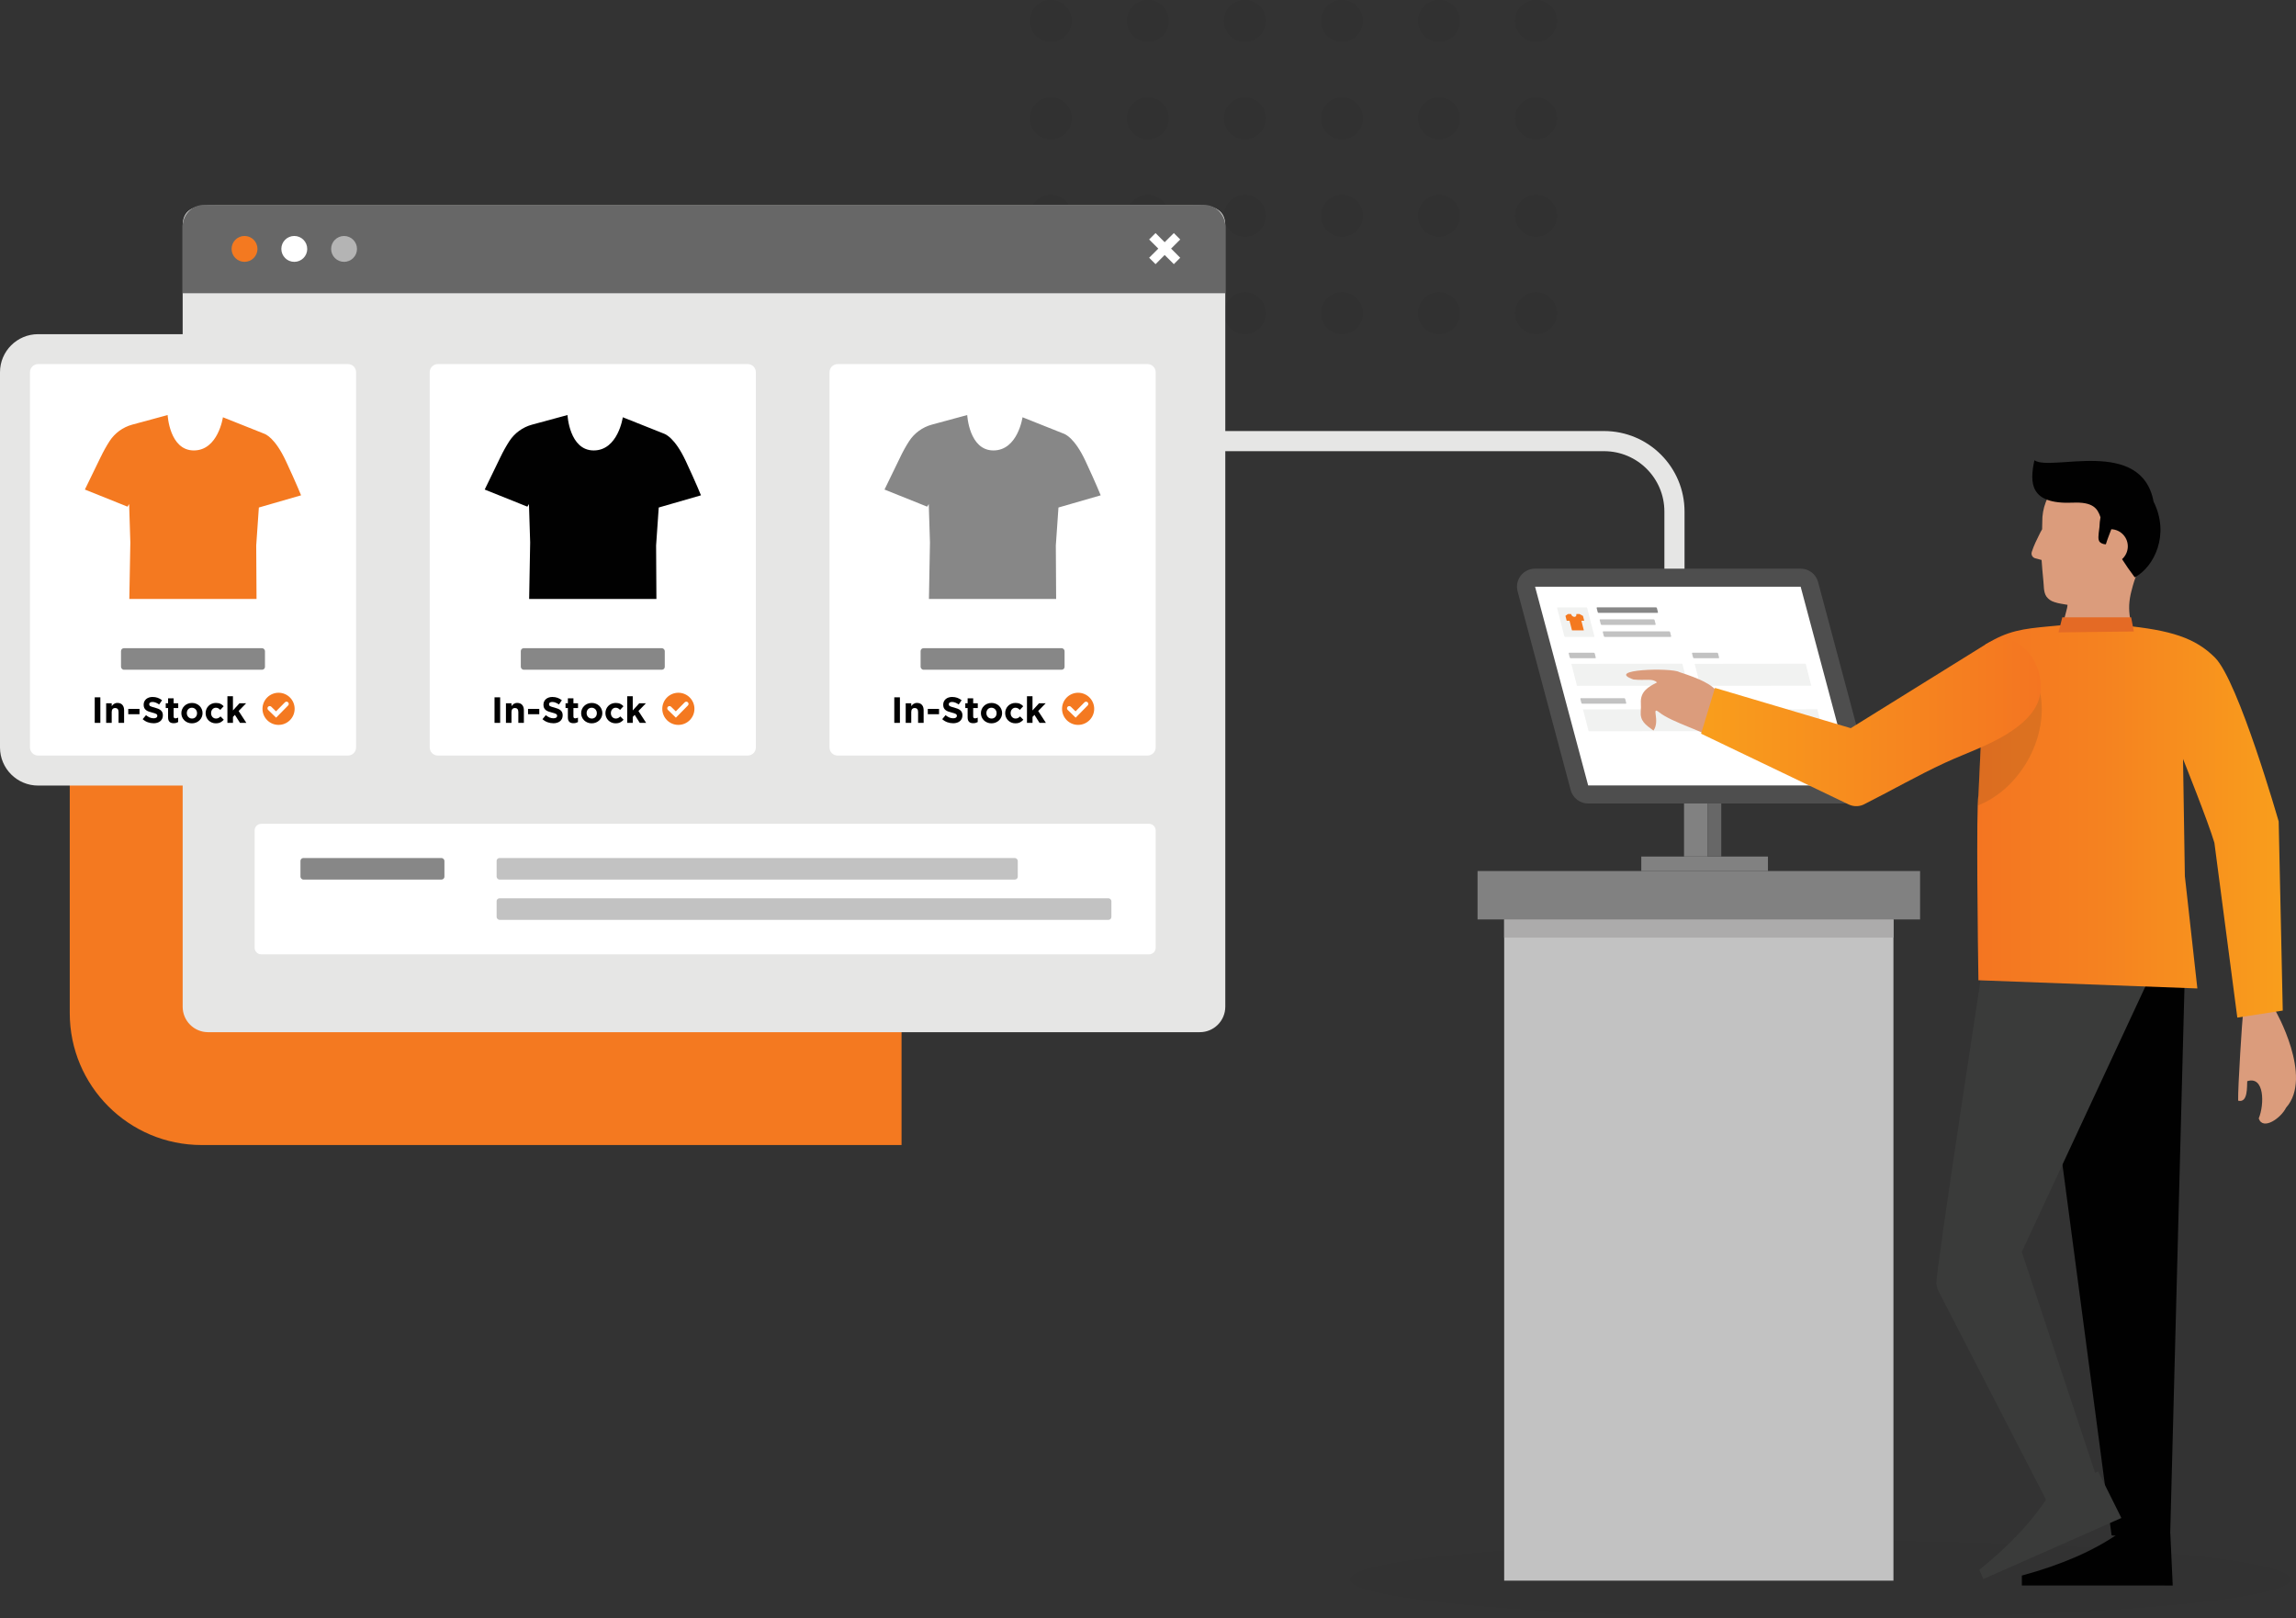 <?xml version="1.0" encoding="UTF-8"?>
<svg id="uuid-556d4135-2c55-48d5-8dad-841bb42ad1ce" data-name="Layer 2" xmlns="http://www.w3.org/2000/svg" xmlns:xlink="http://www.w3.org/1999/xlink" viewBox="0 0 1331.38 938.39">
  <rect x="0" y="0" width="1331.38" height="938.39" fill="#333333" stroke="none"/>
  <defs>
    <style>
      .uuid-a4b01e29-d196-486b-8ede-de07fa6ad8f0 {
        opacity: .05;
      }

      .uuid-b0521774-a3a7-45e0-b6fa-5845093ae5ad {
        fill: #f47920;
      }

      .uuid-acd65670-a5f0-4f4c-9e2e-8bda656ee10d, .uuid-a84330aa-e5b6-48f3-a233-87204295ff68, .uuid-c9b78dc3-5654-4ccf-8122-1642f14efe68 {
        fill: #010101;
      }

      .uuid-d4073f08-71be-4854-8bba-a71583aa7de4 {
        fill: #676767;
      }

      .uuid-85f9df8b-8b71-4836-bb4c-9845deef0fdc {
        fill: #e6e6e5;
      }

      .uuid-28e9a524-4614-4f94-8451-3f37c7a57a9a, .uuid-3b18e593-fa42-4c64-ac6b-71e1ef783e71 {
        fill: #fff;
      }

      .uuid-7575e2f5-fd97-423e-84f7-dcad723ba191 {
        fill: #e46a25;
      }

      .uuid-1beef135-b8b5-480a-b9bf-1c3282c63d5a {
        fill: #818181;
      }

      .uuid-828aa0b4-84fc-42eb-92e8-b6c2efcfdac9 {
        fill: #b4b4b4;
      }

      .uuid-eafc7d5e-ef37-45f9-94de-ee0ddb3e0e6d, .uuid-1a0ef3df-ed5f-482f-aed4-c1d2eae409eb {
        fill: #c2c2c2;
      }

      .uuid-e27305f7-7354-4e45-bc80-3a27d3c79406 {
        fill: #acabab;
      }

      .uuid-18b4f28d-364e-4a37-8c29-5dbe7cb8767b {
        fill: #db9c7c;
      }

      .uuid-753cdc94-f196-43cb-a7ab-8bc681cf937e, .uuid-104495f2-b3e2-4a2c-864c-9fa4ee7388c8 {
        fill: #878787;
      }

      .uuid-5f7aec66-a0a4-4dfa-b056-63a90f986b14, .uuid-d95bde36-1491-477b-b626-a9c6e4c24216 {
        fill: #3a3b3a;
      }

      .uuid-1bf39509-541a-4ff9-86dd-dcb5526456bc {
        fill: #4e4e4e;
      }

      .uuid-5d23f748-e602-4ae5-a0da-d47bfd95e98c {
        fill: url(#uuid-278c2e07-a743-4532-970a-7292ed68b1e4);
      }

      .uuid-9cc7e5a4-47c0-4bf6-b98a-e8f6ea0a4169 {
        fill: #7d4b1e;
        opacity: .2;
      }

      .uuid-9cc7e5a4-47c0-4bf6-b98a-e8f6ea0a4169, .uuid-fe4c4e28-d92f-44cc-aac1-283887c8a80c, .uuid-51879a51-857d-4814-a80c-461e094471a2, .uuid-c9b78dc3-5654-4ccf-8122-1642f14efe68, .uuid-0a3df7a0-3e44-4289-b1ad-7a95a3e77d6d {
        isolation: isolate;
      }

      .uuid-fe4c4e28-d92f-44cc-aac1-283887c8a80c, .uuid-51879a51-857d-4814-a80c-461e094471a2 {
        fill: #d8d9d8;
        opacity: .35;
      }

      .uuid-51879a51-857d-4814-a80c-461e094471a2, .uuid-d95bde36-1491-477b-b626-a9c6e4c24216, .uuid-104495f2-b3e2-4a2c-864c-9fa4ee7388c8, .uuid-1a0ef3df-ed5f-482f-aed4-c1d2eae409eb, .uuid-3b18e593-fa42-4c64-ac6b-71e1ef783e71, .uuid-a84330aa-e5b6-48f3-a233-87204295ff68 {
        fill-rule: evenodd;
      }

      .uuid-61540913-b8e1-4031-89f9-2f41ce742b52 {
        fill: url(#uuid-cedf2cc8-d349-4c2a-8edb-2866c9ffc667);
      }

      .uuid-f027ec2a-7084-4c08-a0f8-92ba12ea7a4d {
        fill: none;
        stroke: #e6e6e5;
        stroke-miterlimit: 10;
        stroke-width: 11.68px;
      }

      .uuid-c9b78dc3-5654-4ccf-8122-1642f14efe68 {
        opacity: .03;
      }
    </style>
    <linearGradient id="uuid-cedf2cc8-d349-4c2a-8edb-2866c9ffc667" x1="1249.34" y1="1721.21" x2="1426.49" y2="1721.21" gradientTransform="translate(2573.03 2197.63) rotate(-180)" gradientUnits="userSpaceOnUse">
      <stop offset="0" stop-color="#f99e1c"/>
      <stop offset=".59" stop-color="#f58220"/>
      <stop offset="1" stop-color="#f47521"/>
    </linearGradient>
    <linearGradient id="uuid-278c2e07-a743-4532-970a-7292ed68b1e4" x1="1389.65" y1="1778.47" x2="1586.62" y2="1778.47" gradientTransform="translate(2573.03 2197.63) rotate(-180)" gradientUnits="userSpaceOnUse">
      <stop offset="0" stop-color="#f47521"/>
      <stop offset="1" stop-color="#f99e1c"/>
    </linearGradient>
  </defs>
  <g id="uuid-ac301d54-8104-4ced-8fa5-3d6ed4645060" data-name="Layer 1">
    <g id="uuid-8cc7f1f3-0eb8-434e-a99c-2cd7fcbb6eab" data-name="Layer 2">
      <g id="uuid-dca8a2dd-6179-4bd6-af6c-9c35c0597ce8" data-name="Layer 1-2">
        <g>
          <g class="uuid-a4b01e29-d196-486b-8ede-de07fa6ad8f0">
            <circle class="uuid-acd65670-a5f0-4f4c-9e2e-8bda656ee10d" cx="609.32" cy="12.13" r="12.13"/>
            <circle class="uuid-acd65670-a5f0-4f4c-9e2e-8bda656ee10d" cx="609.32" cy="68.63" r="12.13"/>
            <circle class="uuid-acd65670-a5f0-4f4c-9e2e-8bda656ee10d" cx="609.32" cy="125.14" r="12.13"/>
            <circle class="uuid-acd65670-a5f0-4f4c-9e2e-8bda656ee10d" cx="609.32" cy="181.64" r="12.13"/>
          </g>
          <g class="uuid-a4b01e29-d196-486b-8ede-de07fa6ad8f0">
            <circle class="uuid-acd65670-a5f0-4f4c-9e2e-8bda656ee10d" cx="665.6" cy="12.13" r="12.13"/>
            <circle class="uuid-acd65670-a5f0-4f4c-9e2e-8bda656ee10d" cx="665.6" cy="68.63" r="12.13"/>
            <circle class="uuid-acd65670-a5f0-4f4c-9e2e-8bda656ee10d" cx="665.6" cy="125.14" r="12.13"/>
            <circle class="uuid-acd65670-a5f0-4f4c-9e2e-8bda656ee10d" cx="665.6" cy="181.64" r="12.13"/>
          </g>
          <g class="uuid-a4b01e29-d196-486b-8ede-de07fa6ad8f0">
            <circle class="uuid-acd65670-a5f0-4f4c-9e2e-8bda656ee10d" cx="721.88" cy="12.13" r="12.13"/>
            <circle class="uuid-acd65670-a5f0-4f4c-9e2e-8bda656ee10d" cx="721.88" cy="68.63" r="12.13"/>
            <circle class="uuid-acd65670-a5f0-4f4c-9e2e-8bda656ee10d" cx="721.88" cy="125.14" r="12.13"/>
            <circle class="uuid-acd65670-a5f0-4f4c-9e2e-8bda656ee10d" cx="721.88" cy="181.64" r="12.13"/>
          </g>
          <g class="uuid-a4b01e29-d196-486b-8ede-de07fa6ad8f0">
            <circle class="uuid-acd65670-a5f0-4f4c-9e2e-8bda656ee10d" cx="778.15" cy="12.13" r="12.13"/>
            <circle class="uuid-acd65670-a5f0-4f4c-9e2e-8bda656ee10d" cx="778.15" cy="68.63" r="12.13"/>
            <circle class="uuid-acd65670-a5f0-4f4c-9e2e-8bda656ee10d" cx="778.15" cy="125.14" r="12.13"/>
            <circle class="uuid-acd65670-a5f0-4f4c-9e2e-8bda656ee10d" cx="778.15" cy="181.64" r="12.13"/>
          </g>
          <g class="uuid-a4b01e29-d196-486b-8ede-de07fa6ad8f0">
            <circle class="uuid-acd65670-a5f0-4f4c-9e2e-8bda656ee10d" cx="834.43" cy="12.13" r="12.13"/>
            <circle class="uuid-acd65670-a5f0-4f4c-9e2e-8bda656ee10d" cx="834.43" cy="68.63" r="12.13"/>
            <circle class="uuid-acd65670-a5f0-4f4c-9e2e-8bda656ee10d" cx="834.43" cy="125.14" r="12.13"/>
            <circle class="uuid-acd65670-a5f0-4f4c-9e2e-8bda656ee10d" cx="834.43" cy="181.64" r="12.13"/>
          </g>
          <g class="uuid-a4b01e29-d196-486b-8ede-de07fa6ad8f0">
            <circle class="uuid-acd65670-a5f0-4f4c-9e2e-8bda656ee10d" cx="890.71" cy="12.13" r="12.13"/>
            <circle class="uuid-acd65670-a5f0-4f4c-9e2e-8bda656ee10d" cx="890.71" cy="68.63" r="12.13"/>
            <circle class="uuid-acd65670-a5f0-4f4c-9e2e-8bda656ee10d" cx="890.71" cy="125.14" r="12.13"/>
            <circle class="uuid-acd65670-a5f0-4f4c-9e2e-8bda656ee10d" cx="890.71" cy="181.64" r="12.13"/>
          </g>
        </g>
        <path class="uuid-f027ec2a-7084-4c08-a0f8-92ba12ea7a4d" d="M970.97,438.89v-142.21c0-22.57-18.29-40.86-40.86-40.86h-386"/>
        <path class="uuid-b0521774-a3a7-45e0-b6fa-5845093ae5ad" d="M40.46,295h482.32v369.06H116.95c-42.25,0-76.5-34.25-76.5-76.5V295Z"/>
        <path class="uuid-85f9df8b-8b71-4836-bb4c-9845deef0fdc" d="M695.74,598.62H120.69c-8.16,0-14.77-6.61-14.77-14.77h0V130.8c0-10.42,8.45-11.99,18.87-11.99H691.64c10.42,0,18.87,1.57,18.87,11.99v453.03c0,8.16-6.61,14.78-14.76,14.78h0Z"/>
        <path class="uuid-d4073f08-71be-4854-8bba-a71583aa7de4" d="M710.51,170.05H105.91v-38.81c0-6.87,5.57-12.43,12.43-12.43H698.08c6.87,0,12.43,5.57,12.43,12.43h0v38.81h0Z"/>
        <path class="uuid-b0521774-a3a7-45e0-b6fa-5845093ae5ad" d="M149.3,144.36c0-4.14-3.35-7.51-7.5-7.51-4.14,0-7.51,3.35-7.51,7.5,0,4.14,3.35,7.51,7.5,7.51h0c4.14,0,7.5-3.35,7.51-7.49h0Z"/>
        <path class="uuid-28e9a524-4614-4f94-8451-3f37c7a57a9a" d="M178.15,144.36c0-4.14-3.35-7.51-7.5-7.51s-7.51,3.35-7.51,7.5c0,4.14,3.35,7.51,7.5,7.51,0,0,.01,0,.02,0,4.14,0,7.5-3.36,7.5-7.5Z"/>
        <path class="uuid-828aa0b4-84fc-42eb-92e8-b6c2efcfdac9" d="M207.01,144.36c0-4.14-3.36-7.5-7.5-7.5-4.14,0-7.5,3.36-7.5,7.5s3.36,7.5,7.5,7.5h0c4.14,0,7.5-3.36,7.5-7.5Z"/>
        <polygon class="uuid-28e9a524-4614-4f94-8451-3f37c7a57a9a" points="684.38 138.88 680.67 135.17 675.36 140.47 670.07 135.17 666.35 138.88 671.66 144.18 666.35 149.49 670.07 153.19 675.36 147.89 680.67 153.19 684.38 149.49 679.08 144.18 684.38 138.88"/>
        <path class="uuid-28e9a524-4614-4f94-8451-3f37c7a57a9a" d="M485.72,446.8c-7.39,0-13.38-6-13.39-13.39V215.87c0-7.39,6-13.39,13.4-13.4h179.69c7.39,0,13.38,6,13.39,13.4v217.59c0,7.39-6,13.38-13.39,13.39l-179.7-.04Z"/>
        <path class="uuid-85f9df8b-8b71-4836-bb4c-9845deef0fdc" d="M665.42,211.15c2.6,0,4.71,2.11,4.72,4.72v217.59c0,2.6-2.11,4.71-4.72,4.72h-179.7c-2.6,0-4.71-2.12-4.71-4.72V215.87c0-2.61,2.11-4.72,4.72-4.72h179.69m0-17.35h-179.69c-12.2,0-22.1,9.89-22.1,22.1v217.59c0,12.2,9.89,22.1,22.1,22.1h179.69c12.2,0,22.1-9.89,22.1-22.1h0V215.87c0-12.2-9.89-22.1-22.1-22.1v.03Z"/>
        <rect id="uuid-2746facb-4639-44f6-8d3c-0f58e34be968" data-name="Rectangle-Copy-205" class="uuid-753cdc94-f196-43cb-a7ab-8bc681cf937e" x="533.83" y="375.92" width="83.48" height="12.49" rx="1.67" ry="1.67"/>
        <path class="uuid-753cdc94-f196-43cb-a7ab-8bc681cf937e" d="M522.08,264.99c1.51-3.15,3.21-6.21,5.1-9.15,3.06-4.69,7.74-8.1,13.14-9.57l20.54-5.57s1.07,20.53,15.2,20.53,16.87-19.24,16.87-19.24l23.8,9.48c.85,.33,6.32,2.24,12.75,15.98,6.11,13.11,8.78,19.81,8.78,19.81l-24.49,7.07-1.53,22.01,.18,31.02h-73.76l.59-32.73-.69-22.29-.93,1.5-24.73-9.93s3.18-6.54,9.19-18.93Z"/>
        <path class="uuid-28e9a524-4614-4f94-8451-3f37c7a57a9a" d="M253.89,446.8c-7.38-.03-13.34-6.01-13.35-13.39V215.87c0-7.39,6-13.38,13.39-13.4h179.66c7.39,.01,13.38,6,13.39,13.4v217.59c0,7.39-6,13.38-13.39,13.39l-179.7-.04Z"/>
        <path class="uuid-85f9df8b-8b71-4836-bb4c-9845deef0fdc" d="M433.59,211.15c2.6,0,4.71,2.12,4.71,4.72v217.59c0,2.6-2.11,4.71-4.71,4.72H253.89c-2.6,0-4.71-2.12-4.71-4.72V215.87c0-2.6,2.11-4.71,4.71-4.72h179.7m0-17.35H253.89c-12.2,0-22.1,9.89-22.1,22.1v217.59c0,12.2,9.89,22.1,22.1,22.1h179.7c12.2,0,22.1-9.89,22.1-22.1h0V215.87c0-12.2-9.89-22.1-22.1-22.1v.03Z"/>
        <rect id="uuid-e32a86a5-d1c3-4047-b82c-5a8a15165b24" data-name="Rectangle-Copy-205-3" class="uuid-753cdc94-f196-43cb-a7ab-8bc681cf937e" x="302" y="375.92" width="83.48" height="12.49" rx="1.67" ry="1.67"/>
        <path class="uuid-acd65670-a5f0-4f4c-9e2e-8bda656ee10d" d="M290.25,264.99c1.51-3.15,3.21-6.21,5.1-9.15,3.07-4.7,7.76-8.11,13.18-9.57l20.54-5.57s1.07,20.53,15.2,20.53,16.87-19.24,16.87-19.24l23.8,9.48c.85,.33,6.32,2.24,12.75,15.98,6.11,13.11,8.78,19.81,8.78,19.81l-24.49,7.07-1.53,22.01,.18,31.02h-73.8l.59-32.73-.7-22.29-.93,1.5-24.73-9.93s3.17-6.54,9.18-18.93Z"/>
        <path class="uuid-28e9a524-4614-4f94-8451-3f37c7a57a9a" d="M22.1,446.8c-7.39,0-13.38-6-13.39-13.39V215.87c0-7.39,6-13.38,13.39-13.4H201.76c7.39,0,13.39,6,13.4,13.4v217.59c-.01,7.39-6,13.38-13.4,13.39l-179.66-.04Z"/>
        <path class="uuid-85f9df8b-8b71-4836-bb4c-9845deef0fdc" d="M201.76,211.15c2.61,0,4.72,2.11,4.72,4.72h0v217.59c0,2.61-2.11,4.72-4.72,4.72H22.1c-2.6,0-4.71-2.11-4.72-4.72V215.87c0-2.6,2.11-4.71,4.72-4.72H201.76m0-17.35H22.1c-12.2,0-22.1,9.89-22.1,22.1v217.59c0,12.2,9.89,22.1,22.1,22.1H201.76c12.2,0,22.1-9.89,22.1-22.1h0V215.87c0-12.2-9.89-22.1-22.1-22.1v.03Z"/>
        <rect id="uuid-045d1b15-6062-4c43-866b-9e20aa37eb16" data-name="Rectangle-Copy-205-5" class="uuid-753cdc94-f196-43cb-a7ab-8bc681cf937e" x="70.17" y="375.92" width="83.48" height="12.49" rx="1.67" ry="1.67"/>
        <path class="uuid-b0521774-a3a7-45e0-b6fa-5845093ae5ad" d="M58.43,264.99c1.51-3.15,3.21-6.21,5.1-9.15,3.05-4.69,7.73-8.1,13.13-9.57l20.54-5.57s1.07,20.53,15.19,20.53,16.87-19.24,16.87-19.24l23.8,9.48c.85,.33,6.32,2.24,12.75,15.98,6.11,13.11,8.77,19.81,8.77,19.81l-24.48,7.07-1.53,22.01,.18,31.02H74.99l.59-32.73-.7-22.29-.94,1.5-24.72-9.93s3.19-6.54,9.2-18.93Z"/>
        <ellipse class="uuid-c9b78dc3-5654-4ccf-8122-1642f14efe68" cx="1055.53" cy="915.94" rx="272.68" ry="22.45"/>
        <rect class="uuid-eafc7d5e-ef37-45f9-94de-ee0ddb3e0e6d" x="872.23" y="533.24" width="225.72" height="383.46"/>
        <rect class="uuid-e27305f7-7354-4e45-bc80-3a27d3c79406" x="872.23" y="522.71" width="225.72" height="21.05"/>
        <rect class="uuid-1beef135-b8b5-480a-b9bf-1c3282c63d5a" x="856.79" y="505.15" width="256.6" height="28.08"/>
        <rect class="uuid-1beef135-b8b5-480a-b9bf-1c3282c63d5a" x="951.73" y="496.75" width="73.45" height="8.41"/>
        <rect class="uuid-1beef135-b8b5-480a-b9bf-1c3282c63d5a" x="976.52" y="408.68" width="13.74" height="88.06"/>
        <rect class="uuid-d4073f08-71be-4854-8bba-a71583aa7de4" x="990.26" y="408.68" width="7.84" height="88.06"/>
        <g>
          <path class="uuid-3b18e593-fa42-4c64-ac6b-71e1ef783e71" d="M920.92,460.71c-2.39,.02-4.49-1.58-5.1-3.88l-30.74-115.2c-.75-2.8,.92-5.67,3.72-6.42,.45-.12,.92-.18,1.38-.18h153.97c2.39-.02,4.49,1.58,5.1,3.89l30.79,115.24c.74,2.8-.93,5.67-3.73,6.41-.45,.12-.91,.18-1.37,.17l-154.01-.03Z"/>
          <path class="uuid-1bf39509-541a-4ff9-86dd-dcb5526456bc" d="M1044.15,340.27l30.78,115.24h-154l-30.79-115.24h154.01m0-10.48h-154.01c-5.79,0-10.48,4.69-10.48,10.48,0,.91,.12,1.82,.35,2.7l30.79,115.24c1.22,4.58,5.37,7.77,10.11,7.78h154c5.79,0,10.48-4.69,10.48-10.48,0-.91-.12-1.82-.35-2.7l-30.78-115.24c-1.22-4.59-5.37-7.78-10.11-7.78Z"/>
        </g>
        <polygon id="uuid-2e98ac30-7dfd-475e-a942-1a24c471344b" data-name="Rectangle-Copy-331" class="uuid-51879a51-857d-4814-a80c-461e094471a2" points="911.18 385 975.55 384.93 978.8 397.67 914.44 397.73 911.18 385"/>
        <path id="uuid-c749e5ac-89b9-499c-a1a9-b66a1bd0e79f" data-name="Rectangle-Copy-205-7" class="uuid-1a0ef3df-ed5f-482f-aed4-c1d2eae409eb" d="M909.97,378.54h14.23c.25,.02,.46,.19,.54,.42l.59,2.34c.06,.17-.03,.35-.19,.41-.04,.01-.08,.02-.12,.02h-14.23c-.25,0-.47-.18-.54-.42l-.59-2.34c-.06-.17,.02-.35,.19-.41,.04-.02,.09-.02,.13-.02Z"/>
        <polygon id="uuid-b2e437c6-6370-454b-9e2c-122a3e4fcb89" data-name="Rectangle-Copy-331-2" class="uuid-51879a51-857d-4814-a80c-461e094471a2" points="917.93 411.38 982.29 411.32 985.54 424.04 921.18 424.1 917.93 411.38"/>
        <path id="uuid-e46205e7-7f4a-4feb-b549-d57b5752a133" data-name="Rectangle-Copy-205-8" class="uuid-1a0ef3df-ed5f-482f-aed4-c1d2eae409eb" d="M916.71,404.92h25.14c.25,.01,.47,.18,.54,.42l.6,2.34c.06,.17-.02,.35-.19,.41-.04,.02-.09,.02-.13,.02h-25.14c-.25-.01-.47-.19-.54-.43l-.59-2.34c-.06-.17,.03-.35,.2-.41,.04-.01,.08-.02,.12-.02Z"/>
        <path id="uuid-58b0700f-6879-4e63-a13d-aff8f950e04d" data-name="Rectangle-Copy-205-9" class="uuid-104495f2-b3e2-4a2c-864c-9fa4ee7388c8" d="M960.24,352.22h-34.07c-.18,0-.33,.13-.33,.31,0,.04,0,.08,.02,.12l.6,2.36c.07,.25,.28,.42,.54,.43h34.07c.18,.01,.33-.12,.34-.3,0-.04,0-.09-.02-.13l-.6-2.36c-.07-.25-.29-.42-.54-.43Z"/>
        <path id="uuid-9c0b0838-7b04-422c-9d2f-5eae8ff7e459" data-name="Rectangle-Copy-205-10" class="uuid-1a0ef3df-ed5f-482f-aed4-c1d2eae409eb" d="M958.91,359.19h-30.96c-.18,0-.33,.13-.34,.31,0,.04,0,.08,.02,.12l.6,2.36c.07,.25,.29,.42,.54,.43h30.96c.18,.01,.33-.12,.34-.3,0-.04,0-.09-.02-.13l-.61-2.36c-.07-.24-.28-.41-.54-.42Z"/>
        <path id="uuid-04d4ee0a-e0ee-4b1b-9c8c-8135f02b54b5" data-name="Rectangle-Copy-205-11" class="uuid-1a0ef3df-ed5f-482f-aed4-c1d2eae409eb" d="M968.72,369.37h-38.16c-.25-.01-.47-.19-.54-.43l-.6-2.36c-.06-.17,.02-.35,.19-.41,.04-.02,.09-.02,.13-.02h38.16c.25,.01,.47,.18,.54,.42l.6,2.36c.07,.17-.01,.35-.18,.42-.05,.02-.09,.03-.14,.02Z"/>
        <path class="uuid-fe4c4e28-d92f-44cc-aac1-283887c8a80c" d="M924.22,369.41h-16.58c-.26-.01-.47-.19-.54-.43l-4.16-16.29c-.06-.17,.03-.35,.19-.41,.04-.01,.08-.02,.12-.02h16.58c.25,.01,.47,.19,.54,.43l4.16,16.29c.07,.16-.01,.34-.17,.41-.05,.02-.09,.03-.14,.02Z"/>
        <path class="uuid-b0521774-a3a7-45e0-b6fa-5845093ae5ad" d="M917.79,357.12l-1.9-1.02h-1.73c-.09,0-.14,.07-.12,.17,.2,.58-.1,1.22-.69,1.42-.13,.05-.27,.07-.41,.06-.87-.04-1.62-.64-1.85-1.48-.03-.09-.11-.16-.2-.16h-1.72l-1.39,1.02s-.03,.1,0,.14l.66,2.59c.03,.09,.11,.16,.2,.16h1.48l1.39,5.41c.02,.1,.11,.16,.2,.16h6.55c.07,0,.13-.04,.13-.1,0-.02,0-.04,0-.06l-1.39-5.41h1.47c.07,0,.13-.04,.13-.1,0-.02,0-.04,0-.06l-.66-2.59c-.02-.08-.08-.14-.16-.15Z"/>
        <polygon id="uuid-d3e5c09e-bb35-418f-946e-8e2a2187ae8e" data-name="Rectangle-Copy-331-3" class="uuid-51879a51-857d-4814-a80c-461e094471a2" points="982.7 385 1047.06 384.93 1050.3 397.67 985.95 397.73 982.7 385"/>
        <path id="uuid-e8f30f9c-2aee-46cf-893a-e40504d41b80" data-name="Rectangle-Copy-205-12" class="uuid-1a0ef3df-ed5f-482f-aed4-c1d2eae409eb" d="M981.48,378.54h14.23c.25,.02,.46,.19,.54,.42l.59,2.34c.06,.17-.03,.35-.19,.41-.04,.01-.08,.02-.12,.02h-14.23c-.25,0-.47-.18-.54-.42l-.6-2.34c-.06-.17,.02-.35,.19-.41,.04-.02,.09-.02,.13-.02Z"/>
        <polygon id="uuid-a75c6bc6-79a3-462b-b7ac-3ac47a0bc079" data-name="Rectangle-Copy-331-4" class="uuid-51879a51-857d-4814-a80c-461e094471a2" points="989.44 411.38 1053.8 411.32 1057.05 424.04 992.69 424.1 989.44 411.38"/>
        <path id="uuid-c47fccd1-ea46-4958-aec9-6b30a98073f7" data-name="Rectangle-Copy-205-13" class="uuid-1a0ef3df-ed5f-482f-aed4-c1d2eae409eb" d="M988.22,404.92h25.15c.25,.02,.46,.19,.54,.42l.59,2.34c.06,.17-.03,.35-.19,.41-.04,.01-.08,.02-.12,.02h-25.15c-.25-.01-.47-.19-.54-.43l-.6-2.34c-.06-.17,.03-.35,.2-.41,.04-.01,.08-.02,.12-.02Z"/>
        <g class="uuid-0a3df7a0-3e44-4289-b1ad-7a95a3e77d6d">
          <path class="uuid-28e9a524-4614-4f94-8451-3f37c7a57a9a" d="M957.63,447.93c-.11-.02-.2-.05-.29-.09-.09-.04-.18-.09-.26-.15-.08-.06-.16-.12-.24-.19l.3-.37c.12,.09,.23,.17,.34,.22,.11,.05,.24,.08,.39,.08,.11,0,.21-.02,.29-.06s.15-.1,.21-.17c.05-.07,.09-.16,.11-.26,.02-.1,.02-.2,0-.31h0c-.02-.12-.06-.22-.11-.32s-.12-.18-.2-.26c-.08-.07-.17-.13-.27-.17-.1-.04-.2-.06-.31-.06-.13,0-.24,.03-.34,.08-.1,.05-.19,.12-.27,.21l-.43-.42c.05-.06,.1-.11,.16-.16s.13-.09,.2-.12c.08-.03,.16-.06,.26-.08,.1-.02,.2-.03,.32-.03,.2,0,.39,.04,.56,.1,.18,.07,.33,.17,.47,.29s.25,.26,.35,.42c.09,.16,.16,.33,.19,.52h0c.03,.19,.03,.36-.01,.53-.04,.16-.11,.3-.2,.42-.1,.12-.22,.21-.37,.28-.15,.07-.32,.1-.51,.1-.12,0-.24-.01-.34-.03Z"/>
          <path class="uuid-28e9a524-4614-4f94-8451-3f37c7a57a9a" d="M956.52,447.91h-.56l-.19-1.1c-.02-.13-.07-.23-.15-.3s-.17-.1-.27-.1-.19,.03-.23,.1-.06,.17-.04,.3l.19,1.1h-.56l-.22-1.28c-.04-.23-.01-.41,.08-.54,.09-.13,.25-.2,.46-.2,.07,0,.14,0,.2,.03,.06,.02,.11,.04,.17,.07,.05,.03,.1,.06,.14,.1,.04,.04,.09,.08,.13,.12l-.17-1h.56l.46,2.69Z"/>
          <path class="uuid-28e9a524-4614-4f94-8451-3f37c7a57a9a" d="M953.3,447.88c-.1-.05-.2-.11-.28-.18l.04,.21h-.54l-.2-1.15c-.02-.13-.03-.25,0-.36,.02-.11,.05-.2,.12-.27,.06-.07,.14-.13,.24-.16,.1-.04,.23-.06,.39-.06,.17,0,.31,.02,.44,.04,.12,.03,.24,.07,.36,.11l-.07,.43c-.1-.03-.19-.06-.27-.08-.09-.02-.18-.03-.29-.03-.14,0-.24,.03-.3,.09-.06,.06-.08,.15-.06,.27v.03c.07-.02,.14-.04,.21-.06,.07-.02,.16-.02,.26-.02,.12,0,.23,.01,.33,.04,.1,.03,.19,.06,.27,.12s.14,.12,.2,.2c.05,.08,.09,.17,.11,.28h0c.02,.11,.01,.19,0,.27-.02,.07-.06,.14-.11,.19-.05,.05-.12,.09-.2,.12-.08,.03-.16,.04-.26,.04-.14,0-.26-.02-.36-.07Zm.34-.38s.07-.1,.05-.18h0c-.01-.1-.06-.16-.14-.21-.08-.05-.18-.07-.3-.07-.07,0-.13,0-.19,.02-.06,.01-.11,.03-.15,.05l.02,.1c.02,.1,.07,.19,.16,.25,.09,.06,.2,.1,.33,.1,.09,0,.16-.02,.21-.06Z"/>
          <path class="uuid-28e9a524-4614-4f94-8451-3f37c7a57a9a" d="M952.04,447.91h-.56l-.12-.73c-.04-.24-.12-.41-.25-.53-.13-.11-.28-.17-.47-.17h-.03l-.1-.59c.17,0,.3,.03,.42,.11,.11,.08,.21,.19,.29,.32l-.07-.4h.56l.34,1.98Z"/>
          <path class="uuid-28e9a524-4614-4f94-8451-3f37c7a57a9a" d="M949.2,448.45c-.15-.04-.28-.11-.39-.2-.2-.17-.32-.43-.38-.78l-.26-1.53h.56l.04,.26c.06-.08,.14-.15,.23-.21,.09-.06,.21-.08,.36-.08,.11,0,.23,.02,.34,.06s.22,.1,.31,.18,.18,.17,.25,.29,.12,.25,.14,.39h0c.03,.15,.02,.29,0,.4-.03,.11-.08,.21-.14,.29-.07,.08-.15,.14-.25,.18-.1,.04-.21,.06-.32,.06-.15,0-.28-.03-.39-.08-.11-.06-.21-.14-.31-.24l.02,.1c.03,.18,.1,.31,.21,.4,.11,.09,.26,.14,.45,.14,.13,0,.25-.02,.35-.05,.1-.03,.2-.08,.29-.13l.26,.42c-.11,.07-.24,.12-.38,.15s-.29,.05-.46,.05c-.19,0-.36-.02-.51-.06Zm.56-1.29c.08-.08,.1-.19,.08-.33h0c-.01-.07-.03-.13-.07-.19s-.08-.1-.13-.15c-.05-.04-.11-.07-.17-.09-.06-.02-.13-.03-.2-.03s-.13,.01-.19,.03c-.05,.02-.1,.05-.14,.09-.04,.04-.06,.09-.08,.15s-.02,.12,0,.18h0c.01,.07,.03,.14,.07,.19,.03,.06,.08,.11,.13,.15s.11,.07,.17,.09c.06,.02,.13,.03,.2,.03,.14,0,.24-.04,.32-.12Z"/>
          <path class="uuid-28e9a524-4614-4f94-8451-3f37c7a57a9a" d="M946.6,447.86c-.14-.06-.27-.16-.39-.27l.27-.28c.09,.07,.18,.12,.26,.15s.17,.05,.26,.05c.12,0,.22-.03,.3-.1s.11-.16,.12-.29h-1.38s-.01-.05-.02-.08c0-.02,0-.05-.01-.07-.02-.14-.03-.27-.01-.4,.02-.13,.05-.24,.12-.34,.06-.1,.15-.18,.26-.24,.11-.06,.25-.09,.41-.09,.14,0,.28,.03,.41,.08,.13,.05,.24,.13,.35,.22,.1,.09,.19,.2,.26,.33s.12,.26,.14,.4h0c.03,.16,.02,.3,0,.42-.03,.12-.08,.23-.16,.32-.08,.09-.17,.16-.29,.21-.12,.05-.25,.07-.4,.07-.18,0-.34-.03-.49-.1Zm.76-1.09c-.04-.13-.11-.23-.19-.31-.09-.08-.19-.11-.3-.11s-.21,.04-.26,.12c-.06,.08-.08,.18-.08,.3h.84Z"/>
        </g>
        <g class="uuid-0a3df7a0-3e44-4289-b1ad-7a95a3e77d6d">
          <path class="uuid-28e9a524-4614-4f94-8451-3f37c7a57a9a" d="M939.56,448.28h-.38l-.06-.37c-.12-.01-.23-.04-.33-.08-.1-.04-.19-.09-.27-.15-.08-.06-.14-.13-.2-.22-.05-.08-.09-.18-.11-.28h0c-.04-.21,0-.38,.1-.5,.11-.12,.29-.22,.56-.3l-.1-.56c-.07,.02-.15,.05-.22,.09-.07,.04-.14,.08-.2,.13l-.32-.43c.09-.07,.19-.13,.29-.17,.1-.05,.22-.08,.35-.1l-.04-.22h.38l.04,.21c.12,.01,.23,.04,.33,.08,.1,.04,.19,.09,.27,.15,.08,.06,.14,.13,.19,.22,.05,.08,.09,.18,.1,.28h0c.02,.12,.02,.21,0,.29-.02,.08-.06,.15-.11,.22-.05,.06-.13,.11-.22,.16-.09,.04-.2,.08-.33,.12l.1,.59c.11-.02,.2-.06,.29-.11,.09-.05,.17-.11,.26-.19l.36,.42c-.11,.09-.23,.17-.37,.23-.14,.06-.29,.1-.44,.12l.06,.37Zm-.6-1.34c-.09,.04-.16,.08-.19,.12-.03,.04-.04,.09-.03,.16h0c.02,.14,.12,.22,.3,.24l-.09-.52Zm.24-.64c.09-.04,.16-.08,.18-.12,.03-.04,.04-.09,.03-.15h0c0-.07-.04-.12-.09-.16-.05-.04-.12-.07-.21-.08l.08,.5Z"/>
          <path class="uuid-28e9a524-4614-4f94-8451-3f37c7a57a9a" d="M937.49,447.91h-.56l-.45-2.6h.39l.78,.22-.04,.46-.47-.11,.35,2.02Z"/>
          <path class="uuid-28e9a524-4614-4f94-8451-3f37c7a57a9a" d="M936.55,448.51c-.22,0-.39-.06-.53-.16-.14-.11-.22-.28-.27-.52l-.09-.5h.59l.1,.59h-.23c.02,.22,.16,.34,.42,.36v.23Z"/>
          <path class="uuid-28e9a524-4614-4f94-8451-3f37c7a57a9a" d="M934.01,447.9c-.13-.04-.24-.1-.34-.18-.1-.08-.18-.17-.25-.28-.07-.11-.11-.23-.13-.37h0c-.02-.15-.02-.28,0-.38,.03-.1,.08-.19,.15-.26,.07-.07,.16-.12,.26-.15,.1-.03,.22-.05,.34-.05,.07,0,.13,0,.19,.01,.05,0,.11,.02,.16,.03l-.11-.45h-1.1l-.09-.5h1.59l.29,1.27-.29,.22c-.07-.03-.14-.05-.21-.07-.08-.02-.15-.03-.24-.03-.13,0-.24,.03-.31,.09-.07,.06-.1,.15-.08,.26h0c.02,.12,.07,.21,.16,.27s.2,.09,.33,.09c.12,0,.22-.02,.31-.07,.09-.05,.18-.12,.26-.21l.41,.41c-.1,.12-.23,.21-.37,.28-.14,.07-.32,.1-.53,.1-.15,0-.29-.02-.42-.06Z"/>
          <path class="uuid-28e9a524-4614-4f94-8451-3f37c7a57a9a" d="M931.4,447.85c-.15-.07-.29-.16-.41-.28-.12-.12-.22-.26-.31-.42-.08-.16-.14-.34-.17-.52h0c-.03-.19-.03-.37,0-.53s.08-.3,.16-.42c.08-.12,.18-.21,.31-.28,.13-.07,.28-.1,.45-.1s.33,.03,.49,.1,.29,.16,.41,.28c.12,.12,.22,.26,.31,.42s.14,.34,.17,.52h0c.03,.19,.04,.37,0,.53s-.08,.3-.16,.42c-.08,.12-.18,.21-.31,.28-.13,.07-.28,.1-.45,.1s-.33-.03-.49-.1Zm.62-.47c.06-.04,.11-.1,.15-.17,.04-.07,.06-.16,.07-.26,0-.1,0-.21-.02-.33h0c-.02-.13-.05-.23-.1-.33-.04-.1-.1-.19-.16-.26-.06-.07-.13-.13-.2-.17-.08-.04-.16-.06-.24-.06s-.16,.02-.22,.06c-.06,.04-.11,.1-.15,.17-.04,.07-.06,.16-.07,.26s0,.21,.02,.33h0c.02,.12,.05,.23,.09,.33,.04,.1,.09,.19,.16,.26,.06,.07,.13,.13,.21,.17,.08,.04,.16,.06,.24,.06s.16-.02,.22-.06Z"/>
          <path class="uuid-28e9a524-4614-4f94-8451-3f37c7a57a9a" d="M928.99,447.9c-.12-.04-.23-.1-.33-.18-.09-.08-.17-.17-.23-.27s-.1-.21-.12-.34h0c-.02-.13-.02-.23,0-.31,.03-.08,.07-.16,.12-.21,.06-.06,.12-.1,.2-.13,.08-.03,.16-.06,.25-.07l-.76-.62-.07-.43h1.75l.08,.49h-1.01l.72,.62-.03,.36h-.24c-.16,0-.28,.03-.36,.08-.08,.06-.11,.14-.09,.24h0c.02,.1,.06,.18,.14,.23s.17,.08,.28,.08c.13,0,.24-.03,.33-.08,.09-.05,.17-.13,.24-.23l.46,.37c-.09,.13-.21,.24-.36,.32-.15,.08-.34,.12-.57,.12-.14,0-.28-.02-.4-.06Z"/>
          <path class="uuid-28e9a524-4614-4f94-8451-3f37c7a57a9a" d="M928.01,447.91h-.59l-.1-.59h.59l.1,.59Z"/>
          <path class="uuid-28e9a524-4614-4f94-8451-3f37c7a57a9a" d="M927,447.91h-1.91l-.08-.49h1.12l-.48-.32c-.13-.09-.24-.17-.34-.25-.1-.08-.18-.15-.25-.22s-.12-.15-.17-.24c-.04-.08-.07-.18-.09-.29h0c-.02-.13-.02-.24,0-.34s.07-.18,.14-.25,.15-.12,.25-.16,.22-.06,.35-.06c.12,0,.22,.01,.32,.04,.09,.02,.18,.06,.27,.1,.08,.05,.16,.1,.24,.17,.08,.07,.15,.14,.23,.23l-.34,.32c-.12-.12-.22-.21-.3-.26-.09-.06-.18-.08-.28-.08s-.18,.03-.24,.08c-.05,.06-.07,.14-.05,.25,0,.05,.03,.1,.05,.15,.02,.05,.06,.09,.1,.14,.04,.05,.1,.1,.16,.15,.07,.05,.14,.11,.24,.18l.98,.7,.08,.45Z"/>
          <path class="uuid-28e9a524-4614-4f94-8451-3f37c7a57a9a" d="M923.07,447.85c-.15-.07-.29-.16-.41-.28-.12-.12-.22-.26-.31-.42-.08-.16-.14-.34-.17-.52h0c-.03-.19-.03-.37,0-.53,.03-.16,.08-.3,.16-.42,.08-.12,.18-.21,.31-.28,.13-.07,.28-.1,.45-.1s.33,.03,.49,.1c.15,.07,.29,.16,.41,.28,.12,.12,.22,.26,.31,.42,.08,.16,.14,.34,.17,.52h0c.03,.19,.04,.37,0,.53-.03,.16-.08,.3-.16,.42s-.18,.21-.31,.28c-.13,.07-.28,.1-.45,.1s-.33-.03-.49-.1Zm.62-.47c.06-.04,.11-.1,.15-.17,.04-.07,.06-.16,.07-.26,0-.1,0-.21-.02-.33h0c-.02-.13-.05-.23-.1-.33-.04-.1-.1-.19-.16-.26-.06-.07-.13-.13-.21-.17-.08-.04-.16-.06-.24-.06s-.16,.02-.22,.06c-.06,.04-.11,.1-.15,.17-.04,.07-.06,.16-.07,.26,0,.1,0,.21,.02,.33h0c.02,.12,.05,.23,.09,.33,.04,.1,.1,.19,.16,.26s.13,.13,.21,.17c.08,.04,.16,.06,.24,.06s.16-.02,.22-.06Z"/>
        </g>
        <path class="uuid-18b4f28d-364e-4a37-8c29-5dbe7cb8767b" d="M1178.11,320.24c.63-1.95,1.38-3.86,2.24-5.72,1.39-2.67,2.45-5.36,3.82-7.58,.07-1.37,0-2.86,.09-4.25-.14-7.89,2.79-15.53,8.18-21.31,.96-1.03,2-1.97,3.12-2.82,10.37-8.16,25.86-9.35,37.17-2.22,12.97,7.98,18.04,25.28,15.38,37.15-1.65,7.69-8.21,12.96-12.13,29.23l-.05,.14c-.68,2.59-1.11,5.24-1.27,7.91-.11,2.61,.07,5.23,.52,7.8,.98,5.23,2.52,10.33,4.6,15.22-4.45,4.34-9.1,5.95-13.3,7.56-5.59,2-13.6,4.79-23.14,2.93-14.61-2.69-5.17-28.63-4.67-31.8,.08-.56,.16-1.15,.24-1.7-2.55-.48-5.3-.75-7.73-1.63-1.82-.54-3.42-1.66-4.53-3.2-1.8-2.72-1.39-6.37-1.8-9.47-.37-3.91-.75-7.82-1-11.72-1.24-.29-2.48-.7-3.72-.99-1.53-.42-2.42-2-2-3.52,0,0,0,0,0-.01Z"/>
        <path class="uuid-a84330aa-e5b6-48f3-a233-87204295ff68" d="M1179.69,266.92c9.6,6.8,62-13.65,69.11,23.99,9.55,19.12,.36,37.87-10.93,43.93-2.79-3.69-5.24-7.25-7.35-10.56,1.98-1.78,3.17-4.26,3.32-6.92,.28-5.49-3.95-10.16-9.43-10.43-.04,0-.08,0-.12,0-1.02,2.76-2.28,5.75-3.17,8.75-2.4-.12-3.26-1.08-3.7-1.56-.85-1.42-.76-2.9,0-8.5,.05-1.9,.24-3.79,.59-5.66-1.7-5.04-4.25-9.05-16.39-8.43-24.55,.96-24.78-11.27-21.93-24.62Z"/>
        <path class="uuid-18b4f28d-364e-4a37-8c29-5dbe7cb8767b" d="M1317.01,539.66l-19,9.96,2.66,37.9c-.42,2.92-3.03,42.94-2.84,50.81,5.81,1.55,5.04-8.4,5.27-11.3,9.98-3.2,10.07,13.24,6.68,21.6,2.39,7.26,13.02-.32,15.83-6.23,15.97-17.69-6.27-56.68-6.41-56.67l-2.2-46.08Z"/>
        <path class="uuid-acd65670-a5f0-4f4c-9e2e-8bda656ee10d" d="M1267.37,547.02l-8.94,342.81s-35.35,1.39-34,.46l-45.29-341.74,88.23-1.52Z"/>
        <path id="uuid-65d4d8fd-6bfe-482e-a258-8a7ab1087806" data-name="Shoe" class="uuid-a84330aa-e5b6-48f3-a233-87204295ff68" d="M1245.51,919.49h-73.1v-5.75c23.06-6.26,41.6-14.37,55.97-24.34h30.13l1.39,30.13-14.4-.03Z"/>
        <path id="uuid-b10daa75-266f-4db0-b073-03e9c8a553ca" data-name="Shoe-2" class="uuid-d95bde36-1491-477b-b626-a9c6e4c24216" d="M1217,886.17l-17.07,7.55-49.82,22.02-2.34-5.3c18.56-15.04,32.24-29.96,41.35-44.89l27.56-12.19,13.45,26.99-13.14,5.81Z"/>
        <path class="uuid-5f7aec66-a0a4-4dfa-b056-63a90f986b14" d="M1152.37,542.99s-30.31,196.51-29.54,201.71c.26,1.75,.83,3.43,1.7,4.97l62.17,120.59,29.43-12.34-43.75-131.88,72.8-156.39-92.81-26.66Z"/>
        <path class="uuid-18b4f28d-364e-4a37-8c29-5dbe7cb8767b" d="M973.76,389.76c-4.61-2.65-43.61-1.64-26.52,4.33,7.37,.71,11-.85,13.6,1.7-5.1,2.55-9.79,5.31-9.35,12.05,.08,1.57,.05,3.15-.08,4.72-.41,5.45,2.5,7.65,7.39,11.11,4.07-5.7-1.66-14.49,3.28-10.59,7.75,6.13,25.92,10.79,34.26,16.77,7.5-27.31,1.17-32.33-22.58-40.08Z"/>
        <path class="uuid-61540913-b8e1-4031-89f9-2f41ce742b52" d="M1151.3,373.77c12.97-8.02,21.67-9.09,36.87-10.51l6.02-.56h36.62c27.93,2.72,42.14,7.2,53.61,18.7,13.6,13.6,36.92,95.02,36.92,95.02l2.36,109.65-26.35,4.09-13.29-101.38c-3.47-11.9-18.19-48.64-18.19-48.64l1.06,67.94,7.25,65.17-126.95-4.75c-.3-17.13-1.37-100.91,0-107.27"/>
        <polygon class="uuid-7575e2f5-fd97-423e-84f7-dcad723ba191" points="1193.63 366.75 1237.36 366.23 1235.78 358.02 1195.87 358.02 1193.63 366.75"/>
        <path class="uuid-9cc7e5a4-47c0-4bf6-b98a-e8f6ea0a4169" d="M1151.3,373.77h0c5.48,.02,10.86,1.46,15.62,4.18,18.78,10.84,22.63,39.31,8.61,63.59-7.2,12.46-17.7,21.39-28.75,25.67,.01-2.01,.15-4.02,.41-6.02l4.11-87.43Z"/>
        <path class="uuid-5d23f748-e602-4ae5-a0da-d47bfd95e98c" d="M994.46,398.94l78.74,23.36,78.09-48.52c21.17-12.68,38.88,17.59,29.54,35.43-2.75,5.25-7.13,9.49-11.9,13-12.45,9.21-27.39,13.83-41.29,20.26-15.56,7.2-30.6,15.87-45.97,23.6-2.93,1.78-6.56,1.96-9.66,.48l-85.6-41.05,8.05-26.55Z"/>
        <path class="uuid-28e9a524-4614-4f94-8451-3f37c7a57a9a" d="M666.28,553.47H151.5c-2.13,0-3.85-1.72-3.85-3.85h0v-68c0-2.13,1.72-3.85,3.85-3.85H666.28c2.13,0,3.86,1.73,3.86,3.86v68c0,2.12-1.73,3.84-3.86,3.84Z"/>
        <rect id="uuid-36f419a4-2f90-42b3-82e9-5c5232101b9d" data-name="Rectangle-Copy-205-14" class="uuid-753cdc94-f196-43cb-a7ab-8bc681cf937e" x="174.23" y="497.61" width="83.48" height="12.49" rx="1.67" ry="1.67"/>
        <rect id="uuid-083825ee-52f3-46cf-90ad-77a24770eef6" data-name="Rectangle-Copy-205-15" class="uuid-eafc7d5e-ef37-45f9-94de-ee0ddb3e0e6d" x="287.97" y="497.61" width="302.2" height="12.49" rx="1.67" ry="1.67"/>
        <rect id="uuid-0a7e18ba-174f-4c51-8005-12634d7754c2" data-name="Rectangle-Copy-205-16" class="uuid-eafc7d5e-ef37-45f9-94de-ee0ddb3e0e6d" x="287.97" y="520.97" width="356.49" height="12.49" rx="1.67" ry="1.67"/>
        <g>
          <circle class="uuid-b0521774-a3a7-45e0-b6fa-5845093ae5ad" cx="625.17" cy="411.08" r="9.32"/>
          <path class="uuid-28e9a524-4614-4f94-8451-3f37c7a57a9a" d="M623.73,416.21l-4.61-4.49c-.52-.5-.53-1.33-.03-1.84,.5-.52,1.33-.53,1.84-.03l2.76,2.69,5.16-5.23c.51-.51,1.33-.52,1.84-.01s.52,1.33,.01,1.84l-6.98,7.08Z"/>
          <g class="uuid-0a3df7a0-3e44-4289-b1ad-7a95a3e77d6d">
            <path class="uuid-acd65670-a5f0-4f4c-9e2e-8bda656ee10d" d="M518.57,404.41h3.26v14.82h-3.26v-14.82Z"/>
            <path class="uuid-acd65670-a5f0-4f4c-9e2e-8bda656ee10d" d="M525.19,407.88h3.22v1.62c.18-.24,.38-.47,.6-.69,.22-.22,.46-.42,.73-.59,.27-.17,.56-.31,.89-.41s.69-.15,1.1-.15c1.23,0,2.18,.37,2.85,1.12s1.01,1.78,1.01,3.09v7.35h-3.22v-6.31c0-.76-.17-1.33-.51-1.72s-.82-.58-1.44-.58-1.11,.19-1.47,.58-.54,.96-.54,1.72v6.31h-3.22v-11.35Z"/>
            <path class="uuid-acd65670-a5f0-4f4c-9e2e-8bda656ee10d" d="M538,411.12h6.52v3.09h-6.52v-3.09Z"/>
            <path class="uuid-acd65670-a5f0-4f4c-9e2e-8bda656ee10d" d="M552.65,419.44c-1.13,0-2.24-.19-3.32-.58-1.09-.39-2.07-.98-2.96-1.79l1.93-2.31c.68,.55,1.37,.99,2.09,1.31,.71,.32,1.49,.49,2.34,.49,.68,0,1.2-.12,1.58-.37,.37-.25,.56-.59,.56-1.03v-.04c0-.21-.04-.4-.12-.56-.08-.16-.23-.31-.45-.46s-.52-.28-.91-.42-.9-.29-1.52-.44c-.75-.18-1.43-.39-2.04-.61-.61-.23-1.12-.5-1.55-.84-.42-.33-.75-.74-.99-1.24-.23-.49-.35-1.11-.35-1.84v-.04c0-.68,.13-1.29,.38-1.83s.61-1.01,1.06-1.41c.46-.39,1-.7,1.63-.91,.63-.21,1.33-.32,2.09-.32,1.09,0,2.09,.16,3,.49s1.75,.79,2.51,1.4l-1.69,2.46c-.66-.45-1.31-.81-1.95-1.07-.64-.26-1.27-.39-1.91-.39s-1.11,.12-1.43,.37c-.32,.25-.48,.55-.48,.92v.04c0,.24,.05,.45,.14,.62,.09,.18,.26,.34,.5,.48,.24,.14,.57,.28,.99,.4s.94,.27,1.58,.44c.75,.2,1.42,.42,2.01,.67,.59,.25,1.08,.54,1.49,.89,.4,.35,.71,.75,.91,1.22s.31,1.02,.31,1.67v.04c0,.73-.13,1.39-.4,1.96-.27,.57-.64,1.05-1.11,1.44s-1.05,.68-1.71,.89c-.66,.2-1.39,.31-2.2,.31Z"/>
            <path class="uuid-acd65670-a5f0-4f4c-9e2e-8bda656ee10d" d="M564.4,419.42c-.49,0-.94-.05-1.34-.16-.4-.11-.75-.29-1.04-.56-.29-.27-.52-.62-.68-1.05-.16-.43-.24-.98-.24-1.64v-5.38h-1.35v-2.75h1.35v-2.9h3.22v2.9h2.67v2.75h-2.67v4.86c0,.74,.35,1.1,1.04,1.1,.56,0,1.09-.14,1.59-.42v2.58c-.34,.2-.71,.36-1.12,.48-.41,.12-.88,.18-1.42,.18Z"/>
            <path class="uuid-acd65670-a5f0-4f4c-9e2e-8bda656ee10d" d="M574.92,419.49c-.88,0-1.69-.15-2.43-.46-.75-.3-1.39-.72-1.94-1.25-.54-.53-.97-1.15-1.28-1.86-.31-.71-.47-1.48-.47-2.3v-.04c0-.82,.16-1.58,.47-2.3,.31-.71,.74-1.34,1.29-1.87,.55-.54,1.2-.96,1.95-1.27s1.57-.47,2.46-.47,1.69,.15,2.43,.46c.75,.3,1.39,.72,1.94,1.25,.54,.53,.97,1.15,1.28,1.86,.31,.71,.47,1.48,.47,2.3v.04c0,.82-.16,1.58-.47,2.3-.31,.71-.74,1.34-1.29,1.87-.55,.54-1.2,.96-1.95,1.27-.75,.31-1.57,.47-2.46,.47Zm.04-2.77c.47,0,.88-.08,1.24-.24,.36-.16,.67-.38,.92-.67,.25-.28,.45-.61,.58-.98,.13-.37,.2-.77,.2-1.2v-.04c0-.42-.07-.82-.21-1.2s-.35-.71-.61-1c-.27-.29-.59-.52-.95-.69-.37-.17-.77-.25-1.21-.25-.47,0-.88,.08-1.24,.24-.36,.16-.67,.38-.92,.67-.25,.28-.45,.61-.58,.98-.13,.37-.2,.77-.2,1.2v.04c0,.42,.07,.82,.21,1.2,.14,.37,.35,.71,.61,.99,.27,.29,.58,.52,.94,.69,.36,.17,.77,.25,1.22,.25Z"/>
            <path class="uuid-acd65670-a5f0-4f4c-9e2e-8bda656ee10d" d="M588.77,419.49c-.85,0-1.63-.16-2.36-.47-.73-.31-1.35-.73-1.87-1.26-.52-.53-.93-1.15-1.23-1.86-.3-.71-.44-1.47-.44-2.28v-.04c0-.8,.15-1.57,.44-2.29s.71-1.35,1.23-1.88c.52-.54,1.15-.96,1.87-1.27,.73-.31,1.53-.47,2.4-.47,1.07,0,1.96,.17,2.67,.51,.71,.34,1.33,.8,1.86,1.4l-1.97,2.12c-.37-.38-.74-.68-1.13-.91-.39-.23-.87-.34-1.45-.34-.41,0-.78,.08-1.11,.24-.33,.16-.62,.38-.87,.67-.25,.28-.44,.61-.57,.98-.13,.37-.2,.77-.2,1.2v.04c0,.44,.07,.85,.2,1.23,.13,.38,.33,.71,.58,.99,.25,.28,.56,.5,.91,.67,.35,.16,.75,.24,1.19,.24,.54,0,1.01-.11,1.41-.33,.4-.22,.8-.51,1.2-.88l1.88,1.91c-.55,.61-1.18,1.1-1.88,1.49s-1.62,.58-2.75,.58Z"/>
            <path class="uuid-acd65670-a5f0-4f4c-9e2e-8bda656ee10d" d="M595.5,403.78h3.22v8.23l3.77-4.13h3.85l-4.32,4.47,4.47,6.88h-3.68l-2.96-4.64-1.12,1.19v3.45h-3.22v-15.45Z"/>
          </g>
        </g>
        <g>
          <circle class="uuid-b0521774-a3a7-45e0-b6fa-5845093ae5ad" cx="393.36" cy="411.08" r="9.32"/>
          <path class="uuid-28e9a524-4614-4f94-8451-3f37c7a57a9a" d="M391.92,416.21l-4.61-4.49c-.52-.5-.53-1.33-.03-1.84,.5-.52,1.33-.53,1.84-.03l2.76,2.69,5.16-5.23c.51-.51,1.33-.52,1.84-.01s.52,1.33,.01,1.84l-6.98,7.08Z"/>
          <g class="uuid-0a3df7a0-3e44-4289-b1ad-7a95a3e77d6d">
            <path class="uuid-acd65670-a5f0-4f4c-9e2e-8bda656ee10d" d="M286.76,404.41h3.26v14.82h-3.26v-14.82Z"/>
            <path class="uuid-acd65670-a5f0-4f4c-9e2e-8bda656ee10d" d="M293.38,407.88h3.22v1.62c.18-.24,.38-.47,.6-.69,.22-.22,.46-.42,.73-.59,.27-.17,.56-.31,.89-.41s.69-.15,1.1-.15c1.23,0,2.18,.37,2.85,1.12s1.01,1.78,1.01,3.09v7.35h-3.22v-6.31c0-.76-.17-1.33-.51-1.72s-.82-.58-1.44-.58-1.11,.19-1.47,.58-.54,.96-.54,1.72v6.31h-3.22v-11.35Z"/>
            <path class="uuid-acd65670-a5f0-4f4c-9e2e-8bda656ee10d" d="M306.19,411.12h6.52v3.09h-6.52v-3.09Z"/>
            <path class="uuid-acd65670-a5f0-4f4c-9e2e-8bda656ee10d" d="M320.84,419.44c-1.13,0-2.24-.19-3.32-.58-1.09-.39-2.07-.98-2.96-1.79l1.93-2.31c.68,.55,1.37,.99,2.09,1.31,.71,.32,1.49,.49,2.34,.49,.68,0,1.2-.12,1.58-.37,.37-.25,.56-.59,.56-1.03v-.04c0-.21-.04-.4-.12-.56-.08-.16-.23-.31-.45-.46s-.52-.28-.91-.42-.9-.29-1.52-.44c-.75-.18-1.43-.39-2.04-.61-.61-.23-1.12-.5-1.55-.84-.42-.33-.75-.74-.99-1.24-.23-.49-.35-1.11-.35-1.84v-.04c0-.68,.13-1.29,.38-1.83s.61-1.01,1.06-1.41c.46-.39,1-.7,1.63-.91,.63-.21,1.33-.32,2.09-.32,1.09,0,2.09,.16,3,.49s1.75,.79,2.51,1.4l-1.69,2.46c-.66-.45-1.31-.81-1.95-1.07-.64-.26-1.27-.39-1.91-.39s-1.11,.12-1.43,.37c-.32,.25-.48,.55-.48,.92v.04c0,.24,.05,.45,.14,.62,.09,.18,.26,.34,.5,.48,.24,.14,.57,.28,.99,.4s.94,.27,1.58,.44c.75,.2,1.42,.42,2.01,.67,.59,.25,1.08,.54,1.49,.89,.4,.35,.71,.75,.91,1.22s.31,1.02,.31,1.67v.04c0,.73-.13,1.39-.4,1.96-.27,.57-.64,1.05-1.11,1.44s-1.05,.68-1.71,.89c-.66,.2-1.39,.31-2.2,.31Z"/>
            <path class="uuid-acd65670-a5f0-4f4c-9e2e-8bda656ee10d" d="M332.59,419.42c-.49,0-.94-.05-1.34-.16-.4-.11-.75-.29-1.04-.56-.29-.27-.52-.62-.68-1.05-.16-.43-.24-.98-.24-1.64v-5.38h-1.35v-2.75h1.35v-2.9h3.22v2.9h2.67v2.75h-2.67v4.86c0,.74,.35,1.1,1.04,1.1,.56,0,1.09-.14,1.59-.42v2.58c-.34,.2-.71,.36-1.12,.48-.41,.12-.88,.18-1.42,.18Z"/>
            <path class="uuid-acd65670-a5f0-4f4c-9e2e-8bda656ee10d" d="M343.11,419.49c-.88,0-1.69-.15-2.43-.46-.75-.3-1.39-.72-1.94-1.25-.54-.53-.97-1.15-1.28-1.86-.31-.71-.47-1.48-.47-2.3v-.04c0-.82,.16-1.58,.47-2.3,.31-.71,.74-1.34,1.29-1.87,.55-.54,1.2-.96,1.95-1.27s1.57-.47,2.46-.47,1.69,.15,2.43,.46c.75,.3,1.39,.72,1.94,1.25,.54,.53,.97,1.15,1.28,1.86,.31,.71,.47,1.48,.47,2.3v.04c0,.82-.16,1.58-.47,2.3-.31,.71-.74,1.34-1.29,1.87-.55,.54-1.2,.96-1.95,1.27-.75,.31-1.57,.47-2.46,.47Zm.04-2.77c.47,0,.88-.08,1.24-.24,.36-.16,.67-.38,.92-.67,.25-.28,.45-.61,.58-.98,.13-.37,.2-.77,.2-1.2v-.04c0-.42-.07-.82-.21-1.2s-.35-.71-.61-1c-.27-.29-.59-.52-.95-.69-.37-.17-.77-.25-1.21-.25-.47,0-.88,.08-1.24,.24-.36,.16-.67,.38-.92,.67-.25,.28-.45,.61-.58,.98-.13,.37-.2,.77-.2,1.2v.04c0,.42,.07,.82,.21,1.2,.14,.37,.35,.71,.61,.99,.27,.29,.58,.52,.94,.69,.36,.17,.77,.25,1.22,.25Z"/>
            <path class="uuid-acd65670-a5f0-4f4c-9e2e-8bda656ee10d" d="M356.96,419.49c-.85,0-1.63-.16-2.36-.47-.73-.31-1.35-.73-1.87-1.26-.52-.53-.93-1.15-1.23-1.86-.3-.71-.44-1.47-.44-2.28v-.04c0-.8,.15-1.57,.44-2.29s.71-1.35,1.23-1.88c.52-.54,1.15-.96,1.87-1.27,.73-.31,1.53-.47,2.4-.47,1.07,0,1.96,.17,2.67,.51,.71,.34,1.33,.8,1.86,1.4l-1.97,2.12c-.37-.38-.74-.68-1.13-.91-.39-.23-.87-.34-1.45-.34-.41,0-.78,.08-1.11,.24-.33,.16-.62,.38-.87,.67-.25,.28-.44,.61-.57,.98-.13,.37-.2,.77-.2,1.2v.04c0,.44,.07,.85,.2,1.23,.13,.38,.33,.71,.58,.99,.25,.28,.56,.5,.91,.67,.35,.16,.75,.24,1.19,.24,.54,0,1.01-.11,1.41-.33,.4-.22,.8-.51,1.2-.88l1.88,1.91c-.55,.61-1.18,1.1-1.88,1.49s-1.62,.58-2.75,.58Z"/>
            <path class="uuid-acd65670-a5f0-4f4c-9e2e-8bda656ee10d" d="M363.69,403.78h3.22v8.23l3.77-4.13h3.85l-4.32,4.47,4.47,6.88h-3.68l-2.96-4.64-1.12,1.19v3.45h-3.22v-15.45Z"/>
          </g>
        </g>
        <g>
          <circle class="uuid-b0521774-a3a7-45e0-b6fa-5845093ae5ad" cx="161.53" cy="411.08" r="9.32"/>
          <path class="uuid-28e9a524-4614-4f94-8451-3f37c7a57a9a" d="M160.1,416.21l-4.61-4.49c-.52-.5-.53-1.33-.03-1.84,.5-.52,1.33-.53,1.84-.03l2.76,2.69,5.16-5.23c.51-.51,1.33-.52,1.84-.01s.52,1.33,.01,1.84l-6.98,7.08Z"/>
          <g class="uuid-0a3df7a0-3e44-4289-b1ad-7a95a3e77d6d">
            <path class="uuid-acd65670-a5f0-4f4c-9e2e-8bda656ee10d" d="M54.93,404.41h3.26v14.82h-3.26v-14.82Z"/>
            <path class="uuid-acd65670-a5f0-4f4c-9e2e-8bda656ee10d" d="M61.56,407.88h3.22v1.62c.18-.24,.38-.47,.6-.69,.22-.22,.46-.42,.73-.59,.27-.17,.56-.31,.89-.41s.69-.15,1.1-.15c1.23,0,2.18,.37,2.85,1.12s1.01,1.78,1.01,3.09v7.35h-3.22v-6.31c0-.76-.17-1.33-.51-1.72s-.82-.58-1.44-.58-1.11,.19-1.47,.58-.54,.96-.54,1.72v6.31h-3.22v-11.35Z"/>
            <path class="uuid-acd65670-a5f0-4f4c-9e2e-8bda656ee10d" d="M74.37,411.12h6.52v3.09h-6.52v-3.09Z"/>
            <path class="uuid-acd65670-a5f0-4f4c-9e2e-8bda656ee10d" d="M89.01,419.44c-1.13,0-2.24-.19-3.32-.58-1.09-.39-2.07-.98-2.96-1.79l1.93-2.31c.68,.55,1.37,.99,2.09,1.31,.71,.32,1.49,.49,2.34,.49,.68,0,1.2-.12,1.58-.37,.37-.25,.56-.59,.56-1.03v-.04c0-.21-.04-.4-.12-.56-.08-.16-.23-.31-.45-.46s-.52-.28-.91-.42-.9-.29-1.52-.44c-.75-.18-1.43-.39-2.04-.61-.61-.23-1.12-.5-1.55-.84-.42-.33-.75-.74-.99-1.24-.23-.49-.35-1.11-.35-1.84v-.04c0-.68,.13-1.29,.38-1.83s.61-1.01,1.06-1.41c.46-.39,1-.7,1.63-.91,.63-.21,1.33-.32,2.09-.32,1.09,0,2.09,.16,3,.49s1.75,.79,2.51,1.4l-1.69,2.46c-.66-.45-1.31-.81-1.95-1.07-.64-.26-1.27-.39-1.91-.39s-1.11,.12-1.43,.37c-.32,.25-.48,.55-.48,.92v.04c0,.24,.05,.45,.14,.62,.09,.18,.26,.34,.5,.48,.24,.14,.57,.28,.99,.4s.94,.27,1.58,.44c.75,.2,1.42,.42,2.01,.67,.59,.25,1.08,.54,1.49,.89,.4,.35,.71,.75,.91,1.22s.31,1.02,.31,1.67v.04c0,.73-.13,1.39-.4,1.96-.27,.57-.64,1.05-1.11,1.44s-1.05,.68-1.71,.89c-.66,.2-1.39,.31-2.2,.31Z"/>
            <path class="uuid-acd65670-a5f0-4f4c-9e2e-8bda656ee10d" d="M100.76,419.42c-.49,0-.94-.05-1.34-.16-.4-.11-.75-.29-1.04-.56-.29-.27-.52-.62-.68-1.05-.16-.43-.24-.98-.24-1.64v-5.38h-1.35v-2.75h1.35v-2.9h3.22v2.9h2.67v2.75h-2.67v4.86c0,.74,.35,1.1,1.04,1.1,.56,0,1.09-.14,1.59-.42v2.58c-.34,.2-.71,.36-1.12,.48-.41,.12-.88,.18-1.42,.18Z"/>
            <path class="uuid-acd65670-a5f0-4f4c-9e2e-8bda656ee10d" d="M111.28,419.49c-.88,0-1.69-.15-2.43-.46-.75-.3-1.39-.72-1.94-1.25-.54-.53-.97-1.15-1.28-1.86-.31-.71-.47-1.48-.47-2.3v-.04c0-.82,.16-1.58,.47-2.3,.31-.71,.74-1.34,1.29-1.87,.55-.54,1.2-.96,1.95-1.27s1.57-.47,2.46-.47,1.69,.15,2.43,.46c.75,.3,1.39,.72,1.94,1.25,.54,.53,.97,1.15,1.28,1.86,.31,.71,.47,1.48,.47,2.3v.04c0,.82-.16,1.58-.47,2.3-.31,.71-.74,1.34-1.29,1.87-.55,.54-1.2,.96-1.95,1.27-.75,.31-1.57,.47-2.46,.47Zm.04-2.77c.47,0,.88-.08,1.24-.24,.36-.16,.67-.38,.92-.67,.25-.28,.45-.61,.58-.98,.13-.37,.2-.77,.2-1.2v-.04c0-.42-.07-.82-.21-1.2s-.35-.71-.61-1c-.27-.29-.59-.52-.95-.69-.37-.17-.77-.25-1.21-.25-.47,0-.88,.08-1.24,.24-.36,.16-.67,.38-.92,.67-.25,.28-.45,.61-.58,.98-.13,.37-.2,.77-.2,1.2v.04c0,.42,.07,.82,.21,1.2,.14,.37,.35,.71,.61,.99,.27,.29,.58,.52,.94,.69,.36,.17,.77,.25,1.22,.25Z"/>
            <path class="uuid-acd65670-a5f0-4f4c-9e2e-8bda656ee10d" d="M125.13,419.49c-.85,0-1.63-.16-2.36-.47-.73-.31-1.35-.73-1.87-1.26-.52-.53-.93-1.15-1.23-1.86-.3-.71-.44-1.47-.44-2.28v-.04c0-.8,.15-1.57,.44-2.29s.71-1.35,1.23-1.88c.52-.54,1.15-.96,1.87-1.27,.73-.31,1.53-.47,2.4-.47,1.07,0,1.96,.17,2.67,.51,.71,.34,1.33,.8,1.86,1.4l-1.97,2.12c-.37-.38-.74-.68-1.13-.91-.39-.23-.87-.34-1.45-.34-.41,0-.78,.08-1.11,.24-.33,.16-.62,.38-.87,.67-.25,.28-.44,.61-.57,.98-.13,.37-.2,.77-.2,1.2v.04c0,.44,.07,.85,.2,1.23,.13,.38,.33,.71,.58,.99,.25,.28,.56,.5,.91,.67,.35,.16,.75,.24,1.19,.24,.54,0,1.01-.11,1.41-.33,.4-.22,.8-.51,1.2-.88l1.88,1.91c-.55,.61-1.18,1.1-1.88,1.49s-1.62,.58-2.75,.58Z"/>
            <path class="uuid-acd65670-a5f0-4f4c-9e2e-8bda656ee10d" d="M131.86,403.78h3.22v8.23l3.77-4.13h3.85l-4.32,4.47,4.47,6.88h-3.68l-2.96-4.64-1.12,1.19v3.45h-3.22v-15.45Z"/>
          </g>
        </g>
      </g>
    </g>
  </g>
</svg>